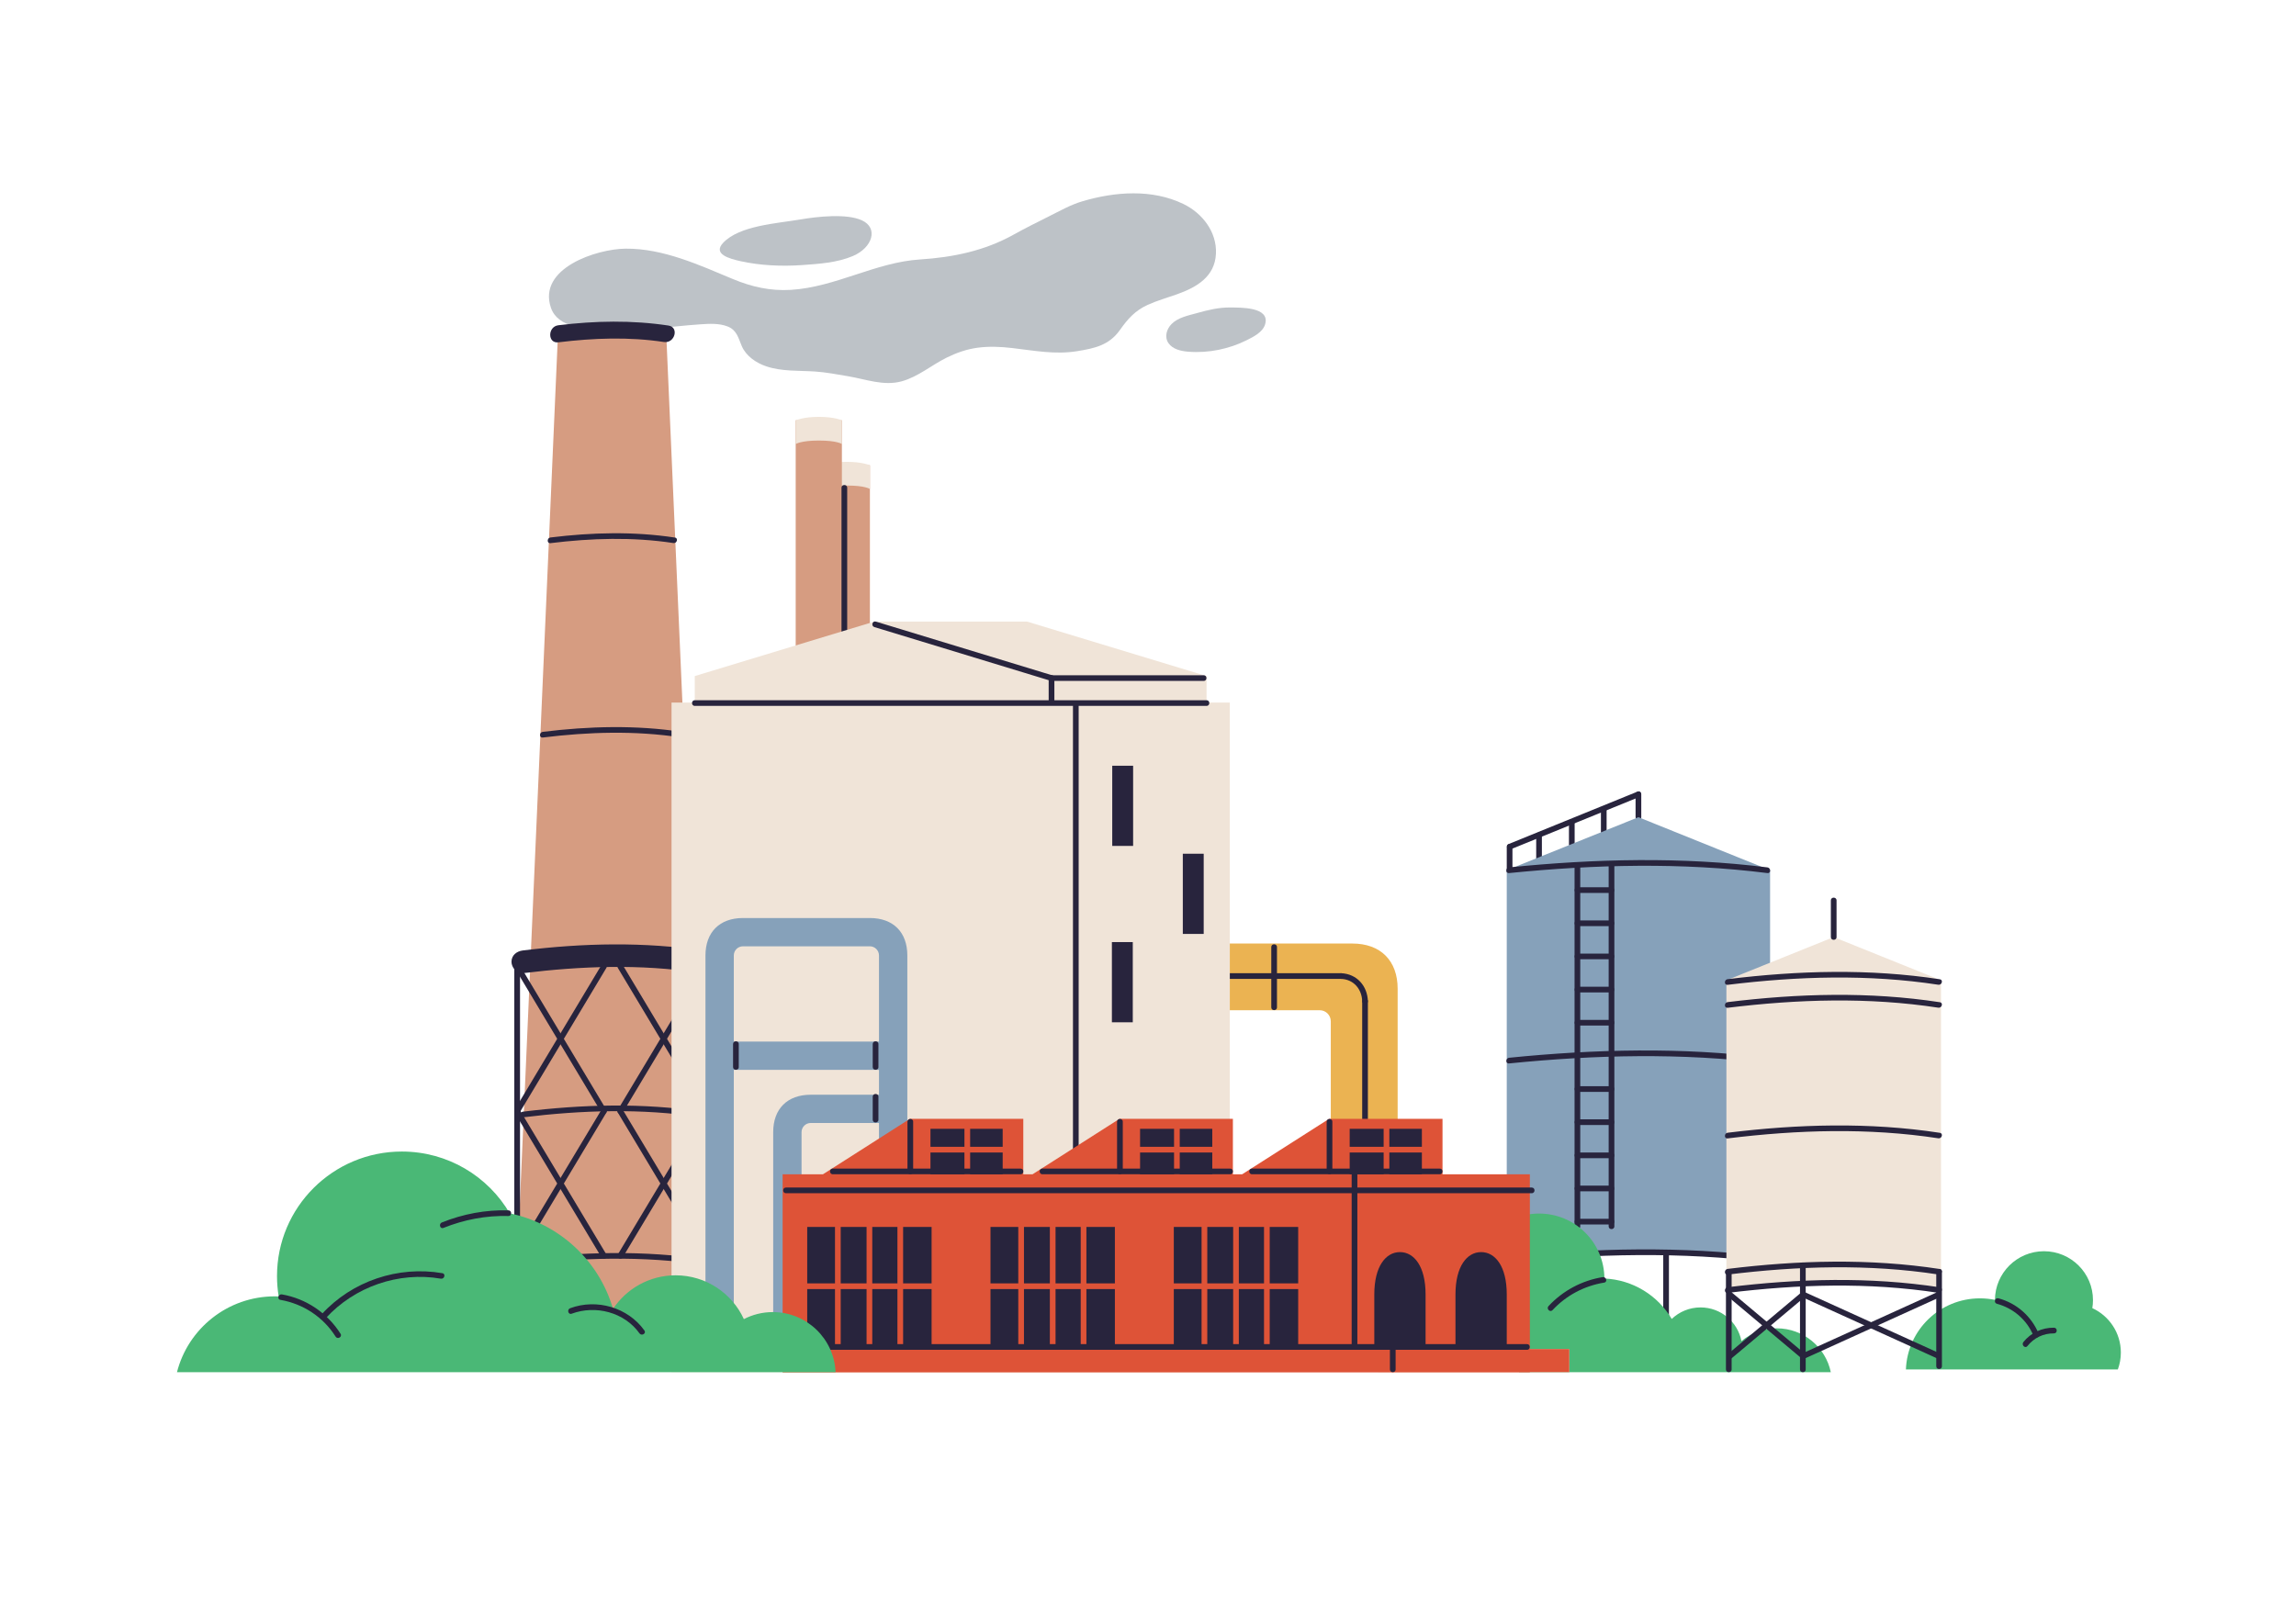 <svg xmlns="http://www.w3.org/2000/svg" xmlns:xlink="http://www.w3.org/1999/xlink" width="548" zoomAndPan="magnify" viewBox="0 0 410.88 289.5" height="386" preserveAspectRatio="xMidYMid meet" version="1.2"><defs><clipPath id="0be05bcbc6"><path d="M 120.141 125.691 L 220.145 125.691 L 220.145 245.672 L 120.141 245.672 Z M 120.141 125.691 "/></clipPath><clipPath id="644b13fd75"><path d="M 341.082 224 L 379.586 224 L 379.586 245.195 L 341.082 245.195 Z M 341.082 224 "/></clipPath><clipPath id="1f1072471f"><path d="M 263.754 217.203 L 327.711 217.203 L 327.711 245.672 L 263.754 245.672 Z M 263.754 217.203 "/></clipPath><clipPath id="009f5817b6"><path d="M 246.602 241.426 L 280.906 241.426 L 280.906 245.672 L 246.602 245.672 Z M 246.602 241.426 "/></clipPath><clipPath id="8709eecae3"><path d="M 140 200.234 L 273.93 200.234 L 273.93 245.672 L 140 245.672 Z M 140 200.234 "/></clipPath><clipPath id="5a3899844e"><path d="M 140 241.426 L 280.906 241.426 L 280.906 245.672 L 140 245.672 Z M 140 241.426 "/></clipPath><clipPath id="5fd8ecf318"><path d="M 248.637 240.555 L 249.797 240.555 L 249.797 245.672 L 248.637 245.672 Z M 248.637 240.555 "/></clipPath><clipPath id="72d5d0d384"><path d="M 31.617 206.035 L 149.648 206.035 L 149.648 245.672 L 31.617 245.672 Z M 31.617 206.035 "/></clipPath><clipPath id="5bcda38d6d"><path d="M 346 227 L 348 227 L 348 245.672 L 346 245.672 Z M 346 227 "/></clipPath><clipPath id="4dbc2ab2ae"><path d="M 308.812 227.066 L 309.977 227.066 L 309.977 245.672 L 308.812 245.672 Z M 308.812 227.066 "/></clipPath><clipPath id="51a328b41d"><path d="M 322.043 226 L 323.203 226 L 323.203 245.672 L 322.043 245.672 Z M 322.043 226 "/></clipPath></defs><g id="5ca7bd545c"><path style=" stroke:none;fill-rule:nonzero;fill:#bdc2c7;fill-opacity:1;" d="M 154.219 39.445 C 151.477 38.191 146.246 38.773 143.184 39.297 C 138.953 40.016 132.305 40.379 129.387 43.477 C 127.469 45.508 130.547 46.328 132.523 46.766 C 135.961 47.527 139.77 47.727 143.613 47.453 C 146.547 47.242 149.824 47.031 152.621 45.836 C 156.141 44.328 157.223 40.816 154.219 39.445 "/><path style=" stroke:none;fill-rule:nonzero;fill:#bdc2c7;fill-opacity:1;" d="M 211.766 36.516 C 206.156 33.805 199.531 34.312 193.707 36.035 C 191.574 36.664 189.68 37.754 187.703 38.738 C 185.578 39.801 183.445 40.859 181.371 42.016 C 176.168 44.914 170.527 46.074 164.621 46.453 C 156.637 46.965 149.508 51.418 141.492 51.898 C 137.848 52.117 134.48 51.359 131.133 49.961 C 125.137 47.461 118.645 44.457 111.918 44.52 C 106.762 44.566 96.152 48.012 98.555 55.086 C 99.801 58.746 104.711 58.816 107.93 59.07 C 113.523 59.508 119.668 58.438 125.32 58.066 C 126.949 57.957 128.637 57.859 130.16 58.441 C 131.852 59.09 132.094 60.504 132.727 61.973 C 133.5 63.758 135.293 64.973 137.086 65.582 C 139.891 66.535 142.93 66.324 145.844 66.516 C 147.816 66.648 149.832 67.039 151.781 67.367 C 154.926 67.898 158.145 69.156 161.352 68.27 C 164.316 67.449 166.688 65.367 169.406 64.027 C 171.16 63.164 172.973 62.52 174.918 62.258 C 176.977 61.98 179.066 62.074 181.121 62.312 C 185.035 62.766 188.805 63.516 192.746 62.875 C 195.918 62.359 198.484 61.816 200.426 59.066 C 201.812 57.102 203.141 55.605 205.355 54.598 C 207.066 53.816 208.883 53.309 210.652 52.68 C 214.156 51.43 217.406 49.543 217.602 45.438 C 217.793 41.531 215.164 38.156 211.766 36.516 "/><path style=" stroke:none;fill-rule:nonzero;fill:#bdc2c7;fill-opacity:1;" d="M 220.207 55.051 C 218.176 55.02 216.188 55.496 214.246 56.043 C 212.684 56.484 210.816 56.824 209.641 58.031 C 208.758 58.934 208.344 60.348 209.113 61.449 C 209.871 62.539 211.359 62.863 212.602 62.965 C 214.426 63.117 216.281 62.992 218.078 62.633 C 219.84 62.277 221.555 61.691 223.16 60.883 C 224.367 60.273 226 59.461 226.41 58.047 C 227.328 54.902 221.898 55.082 220.207 55.051 "/><path style=" stroke:none;fill-rule:nonzero;fill:#d69c81;fill-opacity:1;" d="M 113.707 59.309 C 112.051 59.191 110.434 59.094 109.512 59.094 C 107.09 59.094 99.824 59.762 99.824 59.762 L 91.715 244.695 L 127.301 244.477 L 119.199 59.762 C 119.199 59.762 116.406 59.504 113.707 59.309 "/><path style=" stroke:none;fill-rule:nonzero;fill:#28243d;fill-opacity:1;" d="M 92.074 173.297 C 97.25 181.93 102.43 190.566 107.605 199.199 C 107.941 199.762 108.824 199.25 108.484 198.688 C 103.309 190.051 98.133 181.418 92.957 172.781 C 92.617 172.219 91.738 172.73 92.074 173.297 "/><path style=" stroke:none;fill-rule:nonzero;fill:#28243d;fill-opacity:1;" d="M 93.027 234.555 C 93.027 218.203 93.027 201.848 93.027 185.492 C 93.027 181.062 93.027 176.633 93.027 172.203 C 93.027 171.551 92.004 171.547 92.004 172.203 C 92.004 188.559 92.004 204.91 92.004 221.266 C 92.004 225.695 92.004 230.125 92.004 234.555 C 92.004 235.211 93.027 235.211 93.027 234.555 "/><path style=" stroke:none;fill-rule:nonzero;fill:#28243d;fill-opacity:1;" d="M 107.605 172.781 C 102.43 181.418 97.25 190.051 92.074 198.688 C 91.738 199.25 92.617 199.762 92.957 199.199 C 98.133 190.566 103.309 181.93 108.484 173.297 C 108.824 172.73 107.941 172.219 107.605 172.781 "/><path style=" stroke:none;fill-rule:nonzero;fill:#28243d;fill-opacity:1;" d="M 126.066 172.781 C 120.891 181.418 115.715 190.051 110.539 198.688 C 110.199 199.25 111.082 199.762 111.418 199.199 C 116.594 190.566 121.773 181.93 126.949 173.297 C 127.285 172.73 126.406 172.219 126.066 172.781 "/><path style=" stroke:none;fill-rule:nonzero;fill:#28243d;fill-opacity:1;" d="M 127.02 243.543 C 127.02 224.477 127.02 205.41 127.02 186.344 C 127.02 181.629 127.02 176.918 127.02 172.203 C 127.02 171.551 126 171.547 126 172.203 C 126 191.273 126 210.34 126 229.406 C 126 234.117 126 238.832 126 243.543 C 126 244.199 127.02 244.199 127.02 243.543 "/><path style=" stroke:none;fill-rule:nonzero;fill:#28243d;fill-opacity:1;" d="M 110.539 173.297 C 115.715 181.93 120.891 190.566 126.066 199.199 C 126.406 199.762 127.285 199.25 126.949 198.688 C 121.773 190.051 116.594 181.418 111.418 172.781 C 111.082 172.219 110.199 172.73 110.539 173.297 "/><path style=" stroke:none;fill-rule:nonzero;fill:#28243d;fill-opacity:1;" d="M 92.074 199.199 C 97.25 207.836 102.43 216.469 107.605 225.105 C 107.941 225.668 108.824 225.156 108.484 224.59 C 103.309 215.957 98.133 207.32 92.957 198.688 C 92.617 198.125 91.738 198.637 92.074 199.199 "/><path style=" stroke:none;fill-rule:nonzero;fill:#28243d;fill-opacity:1;" d="M 107.605 198.688 C 102.43 207.32 97.25 215.957 92.074 224.59 C 91.738 225.156 92.617 225.668 92.957 225.105 C 98.133 216.469 103.309 207.836 108.484 199.199 C 108.824 198.637 107.941 198.125 107.605 198.688 "/><path style=" stroke:none;fill-rule:nonzero;fill:#28243d;fill-opacity:1;" d="M 126.066 198.688 C 120.891 207.32 115.715 215.957 110.539 224.59 C 110.199 225.156 111.082 225.668 111.418 225.105 C 116.594 216.469 121.773 207.836 126.949 199.199 C 127.285 198.637 126.406 198.125 126.066 198.688 "/><path style=" stroke:none;fill-rule:nonzero;fill:#28243d;fill-opacity:1;" d="M 110.539 199.199 C 115.715 207.836 120.891 216.469 126.066 225.105 C 126.406 225.668 127.285 225.156 126.949 224.59 C 121.773 215.957 116.594 207.32 111.418 198.688 C 111.082 198.125 110.199 198.637 110.539 199.199 "/><path style=" stroke:none;fill-rule:nonzero;fill:#28243d;fill-opacity:1;" d="M 120.758 96.246 C 113.352 95.121 105.887 95.32 98.473 96.23 C 97.828 96.309 97.82 97.324 98.473 97.246 C 105.789 96.348 113.176 96.117 120.484 97.227 C 121.125 97.324 121.402 96.344 120.758 96.246 "/><path style=" stroke:none;fill-rule:nonzero;fill:#28243d;fill-opacity:1;" d="M 119.609 58.289 C 113.047 57.297 106.461 57.43 99.887 58.234 C 97.961 58.473 97.934 61.527 99.887 61.289 C 106.164 60.52 112.527 60.285 118.797 61.234 C 120.723 61.523 121.555 58.586 119.609 58.289 "/><path style=" stroke:none;fill-rule:nonzero;fill:#28243d;fill-opacity:1;" d="M 126.098 170.242 C 115.273 168.586 104.379 168.84 93.539 170.168 C 92.445 170.305 91.5 171.008 91.5 172.203 C 91.5 173.199 92.438 174.375 93.539 174.238 C 103.98 172.957 114.578 172.57 125.012 174.168 C 126.098 174.332 127.203 173.891 127.52 172.746 C 127.785 171.781 127.191 170.41 126.098 170.242 "/><path style=" stroke:none;fill-rule:nonzero;fill:#28243d;fill-opacity:1;" d="M 125.691 199.051 C 115.012 197.418 104.23 197.723 93.539 199.035 C 92.895 199.113 92.887 200.129 93.539 200.051 C 104.129 198.75 114.84 198.414 125.418 200.031 C 126.059 200.129 126.336 199.148 125.691 199.051 "/><path style=" stroke:none;fill-rule:nonzero;fill:#28243d;fill-opacity:1;" d="M 126.359 225.508 C 115.238 223.809 104.004 224.125 92.867 225.488 C 92.227 225.57 92.219 226.586 92.867 226.508 C 103.906 225.152 115.062 224.805 126.09 226.488 C 126.73 226.586 127.008 225.605 126.359 225.508 "/><path style=" stroke:none;fill-rule:nonzero;fill:#28243d;fill-opacity:1;" d="M 122.055 131.047 C 113.762 129.785 105.395 130.012 97.09 131.031 C 96.449 131.109 96.441 132.129 97.09 132.047 C 105.297 131.039 113.586 130.781 121.785 132.027 C 122.426 132.125 122.703 131.145 122.055 131.047 "/><path style=" stroke:none;fill-rule:nonzero;fill:#d69c81;fill-opacity:1;" d="M 155.66 127.742 L 147.391 127.742 L 147.391 83.309 L 155.66 83.309 L 155.66 127.742 "/><path style=" stroke:none;fill-rule:nonzero;fill:#f0e4d8;fill-opacity:1;" d="M 155.66 87.551 C 155.66 87.551 154.828 86.93 151.523 86.93 C 148.348 86.93 147.391 87.551 147.391 87.551 L 147.391 83.309 C 147.391 83.309 148.777 82.688 151.523 82.688 C 154.359 82.688 155.66 83.309 155.66 83.309 L 155.66 87.551 "/><path style=" stroke:none;fill-rule:nonzero;fill:#d69c81;fill-opacity:1;" d="M 150.645 119.688 L 142.375 119.688 L 142.375 75.254 L 150.645 75.254 L 150.645 119.688 "/><path style=" stroke:none;fill-rule:nonzero;fill:#28243d;fill-opacity:1;" d="M 150.574 87.328 C 150.574 97.238 150.574 107.148 150.574 117.059 C 150.574 117.711 151.594 117.711 151.594 117.059 C 151.594 107.148 151.594 97.238 151.594 87.328 C 151.594 86.676 150.574 86.676 150.574 87.328 "/><path style=" stroke:none;fill-rule:nonzero;fill:#f0e4d8;fill-opacity:1;" d="M 150.645 79.496 C 150.645 79.496 149.812 78.875 146.512 78.875 C 143.332 78.875 142.375 79.496 142.375 79.496 L 142.375 75.254 C 142.375 75.254 143.766 74.633 146.512 74.633 C 149.344 74.633 150.645 75.254 150.645 75.254 L 150.645 79.496 "/><path style=" stroke:none;fill-rule:nonzero;fill:#f0e4d8;fill-opacity:1;" d="M 183.801 111.293 L 156.434 111.293 L 124.312 121.043 L 124.312 125.789 L 215.922 125.789 L 215.922 121.043 L 183.801 111.293 "/><path style=" stroke:none;fill-rule:nonzero;fill:#ebb352;fill-opacity:1;" d="M 242.012 168.93 L 214.914 168.93 L 214.914 174.758 L 209.078 174.758 L 209.078 180.871 L 236.176 180.871 C 237.273 180.871 238.16 181.762 238.16 182.855 L 238.16 211.062 L 244.289 211.062 L 244.289 205.234 L 250.129 205.234 L 250.129 177.027 C 250.129 171.988 247.066 168.93 242.012 168.93 "/><path style=" stroke:none;fill-rule:nonzero;fill:#28243d;fill-opacity:1;" d="M 244.801 200.828 C 244.801 193.641 244.801 186.449 244.801 179.262 C 244.801 178.605 243.781 178.605 243.781 179.262 C 243.781 186.449 243.781 193.641 243.781 200.828 C 243.781 201.484 244.801 201.484 244.801 200.828 "/><path style=" stroke:none;fill-rule:nonzero;fill:#28243d;fill-opacity:1;" d="M 244.801 179.262 C 244.723 176.531 242.836 174.367 240.039 174.246 C 239.387 174.219 239.387 175.234 240.039 175.266 C 242.266 175.359 243.719 177.105 243.781 179.262 C 243.797 179.914 244.82 179.918 244.801 179.262 "/><path style=" stroke:none;fill-rule:nonzero;fill:#28243d;fill-opacity:1;" d="M 240.039 174.246 C 231.57 174.246 223.102 174.246 214.629 174.246 C 213.977 174.246 213.973 175.266 214.629 175.266 C 223.102 175.266 231.57 175.266 240.039 175.266 C 240.699 175.266 240.699 174.246 240.039 174.246 "/><path style=" stroke:none;fill-rule:nonzero;fill:#28243d;fill-opacity:1;" d="M 227.508 169.562 C 227.508 173.16 227.508 176.762 227.508 180.363 C 227.508 181.016 228.527 181.02 228.527 180.363 C 228.527 176.762 228.527 173.16 228.527 169.562 C 228.527 168.906 227.508 168.906 227.508 169.562 "/><path style=" stroke:none;fill-rule:nonzero;fill:#28243d;fill-opacity:1;" d="M 187.66 121.402 C 187.66 122.895 187.66 124.383 187.66 125.875 C 187.66 126.531 188.68 126.531 188.68 125.875 C 188.68 124.383 188.68 122.895 188.68 121.402 C 188.68 120.746 187.66 120.746 187.66 121.402 "/><path style=" stroke:none;fill-rule:nonzero;fill:#28243d;fill-opacity:1;" d="M 188.172 121.91 C 197.25 121.91 206.332 121.91 215.41 121.91 C 216.066 121.91 216.066 120.895 215.41 120.895 C 206.332 120.895 197.25 120.895 188.172 120.895 C 187.516 120.895 187.516 121.91 188.172 121.91 "/><path style=" stroke:none;fill-rule:nonzero;fill:#28243d;fill-opacity:1;" d="M 156.453 112.27 C 165.398 114.996 174.34 117.719 183.285 120.445 C 184.867 120.93 186.453 121.41 188.035 121.895 C 188.664 122.086 188.934 121.102 188.309 120.91 C 179.363 118.188 170.418 115.461 161.473 112.734 C 159.891 112.254 158.309 111.77 156.723 111.289 C 156.094 111.098 155.824 112.078 156.453 112.27 "/><g clip-rule="nonzero" clip-path="url(#0be05bcbc6)"><path style=" stroke:none;fill-rule:nonzero;fill:#f0e4d8;fill-opacity:1;" d="M 220.086 245.684 L 120.148 245.684 L 120.148 125.789 L 220.086 125.789 L 220.086 245.684 "/></g><path style=" stroke:none;fill-rule:nonzero;fill:#28243d;fill-opacity:1;" d="M 124.312 126.383 C 135.109 126.383 145.902 126.383 156.699 126.383 C 171.809 126.383 186.914 126.383 202.023 126.383 C 206.656 126.383 211.289 126.383 215.922 126.383 C 216.578 126.383 216.578 125.367 215.922 125.367 C 205.125 125.367 194.328 125.367 183.535 125.367 C 168.426 125.367 153.32 125.367 138.211 125.367 C 133.578 125.367 128.945 125.367 124.312 125.367 C 123.656 125.367 123.652 126.383 124.312 126.383 "/><path style=" stroke:none;fill-rule:nonzero;fill:#28243d;fill-opacity:1;" d="M 193.027 209.258 C 193.027 199.484 193.027 189.711 193.027 179.938 C 193.027 166.312 193.027 152.688 193.027 139.059 C 193.027 134.805 193.027 130.547 193.027 126.293 C 193.027 125.637 192.008 125.637 192.008 126.293 C 192.008 136.062 192.008 145.836 192.008 155.609 C 192.008 169.234 192.008 182.863 192.008 196.488 C 192.008 200.746 192.008 205 192.008 209.258 C 192.008 209.91 193.027 209.91 193.027 209.258 "/><path style=" stroke:none;fill-rule:nonzero;fill:#28243d;fill-opacity:1;" d="M 202.777 151.453 L 199.039 151.453 L 199.039 137.098 L 202.777 137.098 L 202.777 151.453 "/><path style=" stroke:none;fill-rule:nonzero;fill:#28243d;fill-opacity:1;" d="M 215.41 167.211 L 211.672 167.211 L 211.672 152.852 L 215.41 152.852 L 215.41 167.211 "/><path style=" stroke:none;fill-rule:nonzero;fill:#28243d;fill-opacity:1;" d="M 202.715 183.031 L 198.977 183.031 L 198.977 168.672 L 202.715 168.672 L 202.715 183.031 "/><path style=" stroke:none;fill-rule:nonzero;fill:#86a1ba;fill-opacity:1;" d="M 131.297 186.484 L 131.297 171.066 C 131.297 170.16 132.031 169.426 132.941 169.426 L 155.645 169.426 C 156.551 169.426 157.285 170.16 157.285 171.066 L 157.285 186.484 Z M 155.645 164.363 L 132.941 164.363 C 128.762 164.363 126.223 166.895 126.223 171.066 L 126.223 238.469 L 131.297 238.469 L 131.297 191.547 L 157.285 191.547 L 157.285 196 L 145.066 196 C 140.883 196 138.348 198.527 138.348 202.699 L 138.348 242.426 L 143.422 242.426 L 143.422 202.699 C 143.422 201.797 144.156 201.059 145.066 201.059 L 157.285 201.059 L 157.285 212.285 L 162.359 212.285 L 162.359 171.066 C 162.359 166.895 159.824 164.363 155.645 164.363 "/><path style=" stroke:none;fill-rule:nonzero;fill:#28243d;fill-opacity:1;" d="M 131.164 186.926 C 131.164 188.301 131.164 189.672 131.164 191.047 C 131.164 191.699 132.184 191.699 132.184 191.047 C 132.184 189.672 132.184 188.301 132.184 186.926 C 132.184 186.27 131.164 186.27 131.164 186.926 "/><path style=" stroke:none;fill-rule:nonzero;fill:#28243d;fill-opacity:1;" d="M 156.164 186.926 C 156.164 188.301 156.164 189.672 156.164 191.047 C 156.164 191.699 157.184 191.699 157.184 191.047 C 157.184 189.672 157.184 188.301 157.184 186.926 C 157.184 186.27 156.164 186.27 156.164 186.926 "/><path style=" stroke:none;fill-rule:nonzero;fill:#28243d;fill-opacity:1;" d="M 156.164 196.355 C 156.164 197.727 156.164 199.102 156.164 200.473 C 156.164 201.129 157.184 201.133 157.184 200.473 C 157.184 199.102 157.184 197.727 157.184 196.355 C 157.184 195.699 156.164 195.699 156.164 196.355 "/><g clip-rule="nonzero" clip-path="url(#644b13fd75)"><path style=" stroke:none;fill-rule:nonzero;fill:#4ab876;fill-opacity:1;" d="M 379.586 242.156 C 379.586 243.223 379.398 244.242 379.047 245.184 L 341.113 245.184 C 341.375 238.109 347.207 232.457 354.359 232.457 C 355.281 232.457 356.18 232.551 357.051 232.727 C 357.078 227.914 360.996 224.02 365.824 224.02 C 370.672 224.02 374.598 227.938 374.598 232.773 C 374.598 233.262 374.559 233.742 374.48 234.207 C 377.492 235.594 379.586 238.629 379.586 242.156 "/></g><path style=" stroke:none;fill-rule:nonzero;fill:#28243d;fill-opacity:1;" d="M 357.402 233.43 C 360.336 234.227 362.75 236.293 363.922 239.105 C 364.168 239.703 365.156 239.441 364.902 238.832 C 363.594 235.684 360.984 233.348 357.676 232.449 C 357.039 232.281 356.77 233.262 357.402 233.43 "/><path style=" stroke:none;fill-rule:nonzero;fill:#28243d;fill-opacity:1;" d="M 362.859 241 C 364.043 239.527 365.719 238.711 367.617 238.73 C 368.27 238.734 368.273 237.719 367.617 237.711 C 365.477 237.691 363.477 238.609 362.141 240.281 C 361.73 240.785 362.449 241.512 362.859 241 "/><path style=" stroke:none;fill-rule:nonzero;fill:#28243d;fill-opacity:1;" d="M 275.949 153.641 C 275.949 152.273 275.949 150.906 275.949 149.539 C 275.949 148.887 274.93 148.883 274.93 149.539 C 274.93 150.906 274.93 152.273 274.93 153.641 C 274.93 154.297 275.949 154.297 275.949 153.641 "/><path style=" stroke:none;fill-rule:nonzero;fill:#28243d;fill-opacity:1;" d="M 281.812 151.242 C 281.812 149.875 281.812 148.508 281.812 147.141 C 281.812 146.488 280.793 146.484 280.793 147.141 C 280.793 148.508 280.793 149.875 280.793 151.242 C 280.793 151.898 281.812 151.898 281.812 151.242 "/><path style=" stroke:none;fill-rule:nonzero;fill:#28243d;fill-opacity:1;" d="M 287.535 148.949 C 287.535 147.582 287.535 146.215 287.535 144.848 C 287.535 144.195 286.516 144.191 286.516 144.848 C 286.516 146.215 286.516 147.582 286.516 148.949 C 286.516 149.605 287.535 149.605 287.535 148.949 "/><path style=" stroke:none;fill-rule:nonzero;fill:#28243d;fill-opacity:1;" d="M 270.68 155.977 C 270.68 154.516 270.68 153.051 270.68 151.59 C 270.68 150.938 269.66 150.934 269.66 151.59 C 269.66 153.051 269.66 154.516 269.66 155.977 C 269.66 156.629 270.68 156.633 270.68 155.977 "/><path style=" stroke:none;fill-rule:nonzero;fill:#28243d;fill-opacity:1;" d="M 293.738 146.309 C 293.738 144.941 293.738 143.574 293.738 142.207 C 293.738 141.555 292.719 141.551 292.719 142.207 C 292.719 143.574 292.719 144.941 292.719 146.309 C 292.719 146.965 293.738 146.965 293.738 146.309 "/><path style=" stroke:none;fill-rule:nonzero;fill:#86a1ba;fill-opacity:1;" d="M 293.23 146.309 L 269.66 155.805 L 269.66 225.82 C 269.66 225.82 287.336 224.176 293.23 224.176 C 299.121 224.176 316.797 225.82 316.797 225.82 L 316.797 155.805 L 293.23 146.309 "/><path style=" stroke:none;fill-rule:nonzero;fill:#28243d;fill-opacity:1;" d="M 297.672 224.324 C 297.672 230.43 297.672 236.535 297.672 242.637 C 297.672 243.293 298.691 243.293 298.691 242.637 C 298.691 236.535 298.691 230.43 298.691 224.324 C 298.691 223.668 297.672 223.668 297.672 224.324 "/><path style=" stroke:none;fill-rule:nonzero;fill:#28243d;fill-opacity:1;" d="M 270.309 152.082 C 277.992 148.953 285.68 145.828 293.363 142.699 C 293.965 142.453 293.703 141.469 293.094 141.719 C 285.406 144.844 277.723 147.973 270.035 151.102 C 269.438 151.344 269.699 152.328 270.309 152.082 "/><path style=" stroke:none;fill-rule:nonzero;fill:#28243d;fill-opacity:1;" d="M 282.305 219.23 C 284.34 219.23 286.375 219.23 288.414 219.23 C 289.07 219.23 289.07 218.211 288.414 218.211 C 286.375 218.211 284.34 218.211 282.305 218.211 C 281.648 218.211 281.648 219.23 282.305 219.23 "/><path style=" stroke:none;fill-rule:nonzero;fill:#28243d;fill-opacity:1;" d="M 282.305 213.293 C 284.34 213.293 286.375 213.293 288.414 213.293 C 289.07 213.293 289.07 212.277 288.414 212.277 C 286.375 212.277 284.34 212.277 282.305 212.277 C 281.648 212.277 281.648 213.293 282.305 213.293 "/><path style=" stroke:none;fill-rule:nonzero;fill:#28243d;fill-opacity:1;" d="M 282.305 207.359 C 284.34 207.359 286.375 207.359 288.414 207.359 C 289.07 207.359 289.07 206.344 288.414 206.344 C 286.375 206.344 284.34 206.344 282.305 206.344 C 281.648 206.344 281.648 207.359 282.305 207.359 "/><path style=" stroke:none;fill-rule:nonzero;fill:#28243d;fill-opacity:1;" d="M 282.305 201.426 C 284.34 201.426 286.375 201.426 288.414 201.426 C 289.07 201.426 289.07 200.406 288.414 200.406 C 286.375 200.406 284.34 200.406 282.305 200.406 C 281.648 200.406 281.648 201.426 282.305 201.426 "/><path style=" stroke:none;fill-rule:nonzero;fill:#28243d;fill-opacity:1;" d="M 282.305 195.488 C 284.34 195.488 286.375 195.488 288.414 195.488 C 289.07 195.488 289.07 194.473 288.414 194.473 C 286.375 194.473 284.34 194.473 282.305 194.473 C 281.648 194.473 281.648 195.488 282.305 195.488 "/><path style=" stroke:none;fill-rule:nonzero;fill:#28243d;fill-opacity:1;" d="M 282.305 183.617 C 284.34 183.617 286.375 183.617 288.414 183.617 C 289.07 183.617 289.07 182.602 288.414 182.602 C 286.375 182.602 284.34 182.602 282.305 182.602 C 281.648 182.602 281.648 183.617 282.305 183.617 "/><path style=" stroke:none;fill-rule:nonzero;fill:#28243d;fill-opacity:1;" d="M 282.305 177.684 C 284.34 177.684 286.375 177.684 288.414 177.684 C 289.07 177.684 289.07 176.664 288.414 176.664 C 286.375 176.664 284.34 176.664 282.305 176.664 C 281.648 176.664 281.648 177.684 282.305 177.684 "/><path style=" stroke:none;fill-rule:nonzero;fill:#28243d;fill-opacity:1;" d="M 282.305 171.746 C 284.34 171.746 286.375 171.746 288.414 171.746 C 289.07 171.746 289.07 170.73 288.414 170.73 C 286.375 170.73 284.34 170.73 282.305 170.73 C 281.648 170.73 281.648 171.746 282.305 171.746 "/><path style=" stroke:none;fill-rule:nonzero;fill:#28243d;fill-opacity:1;" d="M 282.305 165.812 C 284.34 165.812 286.375 165.812 288.414 165.812 C 289.07 165.812 289.07 164.793 288.414 164.793 C 286.375 164.793 284.34 164.793 282.305 164.793 C 281.648 164.793 281.648 165.812 282.305 165.812 "/><path style=" stroke:none;fill-rule:nonzero;fill:#28243d;fill-opacity:1;" d="M 282.305 159.875 C 284.34 159.875 286.375 159.875 288.414 159.875 C 289.07 159.875 289.07 158.859 288.414 158.859 C 286.375 158.859 284.34 158.859 282.305 158.859 C 281.648 158.859 281.648 159.875 282.305 159.875 "/><path style=" stroke:none;fill-rule:nonzero;fill:#28243d;fill-opacity:1;" d="M 287.902 154.957 C 287.902 172.676 287.902 190.395 287.902 208.113 C 287.902 211.93 287.902 215.75 287.902 219.566 C 287.902 220.223 288.922 220.223 288.922 219.566 C 288.922 201.852 288.922 184.133 288.922 166.414 C 288.922 162.598 288.922 158.777 288.922 154.957 C 288.922 154.305 287.902 154.301 287.902 154.957 "/><path style=" stroke:none;fill-rule:nonzero;fill:#28243d;fill-opacity:1;" d="M 281.797 154.957 C 281.797 172.676 281.797 190.395 281.797 208.113 C 281.797 211.93 281.797 215.75 281.797 219.566 C 281.797 220.223 282.816 220.223 282.816 219.566 C 282.816 201.852 282.816 184.133 282.816 166.414 C 282.816 162.598 282.816 158.777 282.816 154.957 C 282.816 154.305 281.797 154.301 281.797 154.957 "/><path style=" stroke:none;fill-rule:nonzero;fill:#28243d;fill-opacity:1;" d="M 316.32 189.383 C 300.953 187.453 285.453 187.836 270.07 189.383 C 269.426 189.449 269.418 190.469 270.07 190.398 C 285.453 188.855 300.953 188.469 316.32 190.398 C 316.973 190.484 316.965 189.465 316.32 189.383 "/><path style=" stroke:none;fill-rule:nonzero;fill:#28243d;fill-opacity:1;" d="M 316.32 225 C 300.953 223.066 285.453 223.453 270.07 225 C 269.426 225.066 269.418 226.082 270.07 226.016 C 285.453 224.469 300.953 224.086 316.32 226.016 C 316.973 226.098 316.965 225.082 316.32 225 "/><path style=" stroke:none;fill-rule:nonzero;fill:#28243d;fill-opacity:1;" d="M 316.32 155.297 C 300.953 153.367 285.453 153.75 270.07 155.297 C 269.426 155.363 269.418 156.379 270.07 156.316 C 285.453 154.77 300.953 154.383 316.32 156.316 C 316.973 156.398 316.965 155.379 316.32 155.297 "/><g clip-rule="nonzero" clip-path="url(#1f1072471f)"><path style=" stroke:none;fill-rule:nonzero;fill:#4ab876;fill-opacity:1;" d="M 327.668 245.684 L 271.875 245.684 C 271.777 245.004 271.727 244.309 271.727 243.605 C 271.727 242.406 271.875 241.238 272.148 240.121 C 267.305 238.695 263.77 234.23 263.77 228.938 C 263.77 222.496 269 217.277 275.453 217.277 C 281.895 217.277 287.117 222.48 287.137 228.906 C 292.277 229.129 296.734 231.98 299.191 236.145 C 300.535 234.867 302.348 234.082 304.348 234.082 C 307.98 234.082 311.004 236.672 311.672 240.102 C 313.387 238.68 315.586 237.824 317.988 237.824 C 322.758 237.824 326.742 241.199 327.668 245.684 "/></g><path style=" stroke:none;fill-rule:nonzero;fill:#28243d;fill-opacity:1;" d="M 277.855 234.562 C 280.328 231.918 283.527 230.223 287.102 229.637 C 287.75 229.531 287.477 228.551 286.832 228.656 C 283.098 229.266 279.715 231.082 277.137 233.84 C 276.688 234.32 277.406 235.043 277.855 234.562 "/><g clip-rule="nonzero" clip-path="url(#009f5817b6)"><path style=" stroke:none;fill-rule:nonzero;fill:#f0e4d8;fill-opacity:1;" d="M 246.688 241.531 L 280.852 241.531 L 280.852 245.684 L 246.688 245.684 L 246.688 241.531 "/></g><g clip-rule="nonzero" clip-path="url(#8709eecae3)"><path style=" stroke:none;fill-rule:nonzero;fill:#de5337;fill-opacity:1;" d="M 258.16 210.242 L 258.16 200.32 L 237.848 200.32 L 222.297 210.242 L 220.637 210.242 L 220.637 200.32 L 200.328 200.32 L 184.777 210.242 L 183.117 210.242 L 183.117 200.32 L 162.809 200.32 L 147.258 210.242 L 140.035 210.242 L 140.035 245.684 L 273.797 245.684 L 273.797 210.242 L 258.16 210.242 "/></g><path style=" stroke:none;fill-rule:nonzero;fill:#28243d;fill-opacity:1;" d="M 232.324 241.504 L 210.059 241.504 L 210.059 219.672 L 232.324 219.672 L 232.324 241.504 "/><path style=" stroke:none;fill-rule:nonzero;fill:#de5337;fill-opacity:1;" d="M 220.684 218.422 C 220.684 226.332 220.684 234.242 220.684 242.152 C 220.684 242.809 221.699 242.809 221.699 242.152 C 221.699 234.242 221.699 226.332 221.699 218.422 C 221.699 217.766 220.684 217.766 220.684 218.422 "/><path style=" stroke:none;fill-rule:nonzero;fill:#de5337;fill-opacity:1;" d="M 226.207 218.422 C 226.207 226.332 226.207 234.242 226.207 242.152 C 226.207 242.809 227.227 242.809 227.227 242.152 C 227.227 234.242 227.227 226.332 227.227 218.422 C 227.227 217.766 226.207 217.766 226.207 218.422 "/><path style=" stroke:none;fill-rule:nonzero;fill:#de5337;fill-opacity:1;" d="M 215.031 218.422 C 215.031 226.332 215.031 234.242 215.031 242.152 C 215.031 242.809 216.051 242.809 216.051 242.152 C 216.051 234.242 216.051 226.332 216.051 218.422 C 216.051 217.766 215.031 217.766 215.031 218.422 "/><path style=" stroke:none;fill-rule:nonzero;fill:#de5337;fill-opacity:1;" d="M 232.723 229.781 C 224.996 229.781 217.273 229.781 209.551 229.781 C 208.891 229.781 208.891 230.797 209.551 230.797 C 217.273 230.797 224.996 230.797 232.723 230.797 C 233.379 230.797 233.379 229.781 232.723 229.781 "/><path style=" stroke:none;fill-rule:nonzero;fill:#28243d;fill-opacity:1;" d="M 199.512 241.504 L 177.246 241.504 L 177.246 219.672 L 199.512 219.672 L 199.512 241.504 "/><path style=" stroke:none;fill-rule:nonzero;fill:#de5337;fill-opacity:1;" d="M 187.871 218.422 C 187.871 226.332 187.871 234.242 187.871 242.152 C 187.871 242.809 188.891 242.809 188.891 242.152 C 188.891 234.242 188.891 226.332 188.891 218.422 C 188.891 217.766 187.871 217.766 187.871 218.422 "/><path style=" stroke:none;fill-rule:nonzero;fill:#de5337;fill-opacity:1;" d="M 193.395 218.422 C 193.395 226.332 193.395 234.242 193.395 242.152 C 193.395 242.809 194.414 242.809 194.414 242.152 C 194.414 234.242 194.414 226.332 194.414 218.422 C 194.414 217.766 193.395 217.766 193.395 218.422 "/><path style=" stroke:none;fill-rule:nonzero;fill:#de5337;fill-opacity:1;" d="M 182.219 218.422 C 182.219 226.332 182.219 234.242 182.219 242.152 C 182.219 242.809 183.238 242.809 183.238 242.152 C 183.238 234.242 183.238 226.332 183.238 218.422 C 183.238 217.766 182.219 217.766 182.219 218.422 "/><path style=" stroke:none;fill-rule:nonzero;fill:#de5337;fill-opacity:1;" d="M 199.91 229.781 C 192.188 229.781 184.461 229.781 176.738 229.781 C 176.082 229.781 176.082 230.797 176.738 230.797 C 184.461 230.797 192.188 230.797 199.91 230.797 C 200.566 230.797 200.566 229.781 199.91 229.781 "/><path style=" stroke:none;fill-rule:nonzero;fill:#28243d;fill-opacity:1;" d="M 166.703 241.504 L 144.438 241.504 L 144.438 219.672 L 166.703 219.672 L 166.703 241.504 "/><path style=" stroke:none;fill-rule:nonzero;fill:#de5337;fill-opacity:1;" d="M 155.062 218.422 C 155.062 226.332 155.062 234.242 155.062 242.152 C 155.062 242.809 156.082 242.809 156.082 242.152 C 156.082 234.242 156.082 226.332 156.082 218.422 C 156.082 217.766 155.062 217.766 155.062 218.422 "/><path style=" stroke:none;fill-rule:nonzero;fill:#de5337;fill-opacity:1;" d="M 160.586 218.422 C 160.586 226.332 160.586 234.242 160.586 242.152 C 160.586 242.809 161.605 242.809 161.605 242.152 C 161.605 234.242 161.605 226.332 161.605 218.422 C 161.605 217.766 160.586 217.766 160.586 218.422 "/><path style=" stroke:none;fill-rule:nonzero;fill:#de5337;fill-opacity:1;" d="M 149.41 218.422 C 149.41 226.332 149.41 234.242 149.41 242.152 C 149.41 242.809 150.43 242.809 150.43 242.152 C 150.43 234.242 150.43 226.332 150.43 218.422 C 150.43 217.766 149.41 217.766 149.41 218.422 "/><path style=" stroke:none;fill-rule:nonzero;fill:#de5337;fill-opacity:1;" d="M 167.102 229.781 C 159.375 229.781 151.652 229.781 143.93 229.781 C 143.273 229.781 143.27 230.797 143.93 230.797 C 151.652 230.797 159.375 230.797 167.102 230.797 C 167.758 230.797 167.758 229.781 167.102 229.781 "/><path style=" stroke:none;fill-rule:nonzero;fill:#28243d;fill-opacity:1;" d="M 140.629 213.633 C 157.926 213.633 175.227 213.633 192.527 213.633 C 209.973 213.633 227.418 213.633 244.863 213.633 C 254.621 213.633 264.379 213.633 274.137 213.633 C 274.793 213.633 274.793 212.617 274.137 212.617 C 256.836 212.617 239.535 212.617 222.238 212.617 C 204.793 212.617 187.348 212.617 169.898 212.617 C 160.145 212.617 150.387 212.617 140.629 212.617 C 139.973 212.617 139.973 213.633 140.629 213.633 "/><path style=" stroke:none;fill-rule:nonzero;fill:#28243d;fill-opacity:1;" d="M 254.465 210.242 L 241.543 210.242 L 241.543 202.102 L 254.465 202.102 L 254.465 210.242 "/><path style=" stroke:none;fill-rule:nonzero;fill:#de5337;fill-opacity:1;" d="M 240.824 206.344 C 245.977 206.344 251.133 206.344 256.289 206.344 C 256.945 206.344 256.945 205.324 256.289 205.324 C 251.133 205.324 245.977 205.324 240.824 205.324 C 240.164 205.324 240.164 206.344 240.824 206.344 "/><path style=" stroke:none;fill-rule:nonzero;fill:#de5337;fill-opacity:1;" d="M 247.621 201.34 C 247.621 204.277 247.621 207.219 247.621 210.156 C 247.621 210.812 248.641 210.812 248.641 210.156 C 248.641 207.219 248.641 204.277 248.641 201.34 C 248.641 200.684 247.621 200.684 247.621 201.34 "/><path style=" stroke:none;fill-rule:nonzero;fill:#28243d;fill-opacity:1;" d="M 237.422 200.828 C 237.422 203.797 237.422 206.766 237.422 209.73 C 237.422 210.387 238.441 210.387 238.441 209.73 C 238.441 206.766 238.441 203.797 238.441 200.828 C 238.441 200.176 237.422 200.172 237.422 200.828 "/><path style=" stroke:none;fill-rule:nonzero;fill:#28243d;fill-opacity:1;" d="M 257.664 209.223 C 246.461 209.223 235.262 209.223 224.059 209.223 C 223.398 209.223 223.398 210.238 224.059 210.238 C 235.262 210.238 246.461 210.238 257.664 210.238 C 258.32 210.238 258.324 209.223 257.664 209.223 "/><path style=" stroke:none;fill-rule:nonzero;fill:#28243d;fill-opacity:1;" d="M 216.945 210.242 L 204.02 210.242 L 204.02 202.102 L 216.945 202.102 L 216.945 210.242 "/><path style=" stroke:none;fill-rule:nonzero;fill:#de5337;fill-opacity:1;" d="M 203.305 206.344 C 208.461 206.344 213.613 206.344 218.77 206.344 C 219.426 206.344 219.426 205.324 218.77 205.324 C 213.613 205.324 208.461 205.324 203.305 205.324 C 202.645 205.324 202.645 206.344 203.305 206.344 "/><path style=" stroke:none;fill-rule:nonzero;fill:#de5337;fill-opacity:1;" d="M 210.102 201.34 C 210.102 204.277 210.102 207.219 210.102 210.156 C 210.102 210.812 211.121 210.812 211.121 210.156 C 211.121 207.219 211.121 204.277 211.121 201.34 C 211.121 200.684 210.102 200.684 210.102 201.34 "/><path style=" stroke:none;fill-rule:nonzero;fill:#28243d;fill-opacity:1;" d="M 199.902 200.828 C 199.902 203.797 199.902 206.766 199.902 209.73 C 199.902 210.387 200.926 210.387 200.926 209.73 C 200.926 206.766 200.926 203.797 200.926 200.828 C 200.926 200.176 199.902 200.172 199.902 200.828 "/><path style=" stroke:none;fill-rule:nonzero;fill:#28243d;fill-opacity:1;" d="M 220.145 209.223 C 208.941 209.223 197.742 209.223 186.539 209.223 C 185.879 209.223 185.879 210.238 186.539 210.238 C 197.742 210.238 208.941 210.238 220.145 210.238 C 220.801 210.238 220.801 209.223 220.145 209.223 "/><path style=" stroke:none;fill-rule:nonzero;fill:#28243d;fill-opacity:1;" d="M 179.426 210.242 L 166.5 210.242 L 166.5 202.102 L 179.426 202.102 L 179.426 210.242 "/><path style=" stroke:none;fill-rule:nonzero;fill:#de5337;fill-opacity:1;" d="M 165.781 206.344 C 170.938 206.344 176.094 206.344 181.25 206.344 C 181.906 206.344 181.906 205.324 181.25 205.324 C 176.094 205.324 170.938 205.324 165.781 205.324 C 165.125 205.324 165.125 206.344 165.781 206.344 "/><path style=" stroke:none;fill-rule:nonzero;fill:#de5337;fill-opacity:1;" d="M 172.582 201.34 C 172.582 204.277 172.582 207.219 172.582 210.156 C 172.582 210.812 173.602 210.812 173.602 210.156 C 173.602 207.219 173.602 204.277 173.602 201.34 C 173.602 200.684 172.582 200.684 172.582 201.34 "/><path style=" stroke:none;fill-rule:nonzero;fill:#28243d;fill-opacity:1;" d="M 162.383 200.828 C 162.383 203.797 162.383 206.766 162.383 209.73 C 162.383 210.387 163.402 210.387 163.402 209.73 C 163.402 206.766 163.402 203.797 163.402 200.828 C 163.402 200.176 162.383 200.172 162.383 200.828 "/><path style=" stroke:none;fill-rule:nonzero;fill:#28243d;fill-opacity:1;" d="M 182.625 209.223 C 171.422 209.223 160.219 209.223 149.016 209.223 C 148.363 209.223 148.359 210.238 149.016 210.238 C 160.219 210.238 171.422 210.238 182.625 210.238 C 183.281 210.238 183.281 209.223 182.625 209.223 "/><g clip-rule="nonzero" clip-path="url(#5a3899844e)"><path style=" stroke:none;fill-rule:nonzero;fill:#de5337;fill-opacity:1;" d="M 140.031 241.531 L 280.852 241.531 L 280.852 245.684 L 140.031 245.684 L 140.031 241.531 "/></g><path style=" stroke:none;fill-rule:nonzero;fill:#28243d;fill-opacity:1;" d="M 269.66 241.531 L 260.48 241.531 L 260.48 231.75 C 260.48 226.73 262.539 224.176 265.07 224.176 C 267.605 224.176 269.66 226.73 269.66 231.75 L 269.66 241.531 "/><path style=" stroke:none;fill-rule:nonzero;fill:#28243d;fill-opacity:1;" d="M 255.129 241.531 L 245.949 241.531 L 245.949 231.75 C 245.949 226.73 248.004 224.176 250.539 224.176 C 253.074 224.176 255.129 226.73 255.129 231.75 L 255.129 241.531 "/><path style=" stroke:none;fill-rule:nonzero;fill:#28243d;fill-opacity:1;" d="M 273.285 240.652 C 267.941 240.652 262.602 240.652 257.258 240.652 C 247.07 240.652 236.883 240.652 226.695 240.652 C 214.762 240.652 202.832 240.652 190.902 240.652 C 180.336 240.652 169.766 240.652 159.199 240.652 C 153.098 240.652 147 240.652 140.898 240.652 C 140.609 240.652 140.32 240.652 140.031 240.652 C 139.379 240.652 139.375 241.672 140.031 241.672 C 145.375 241.672 150.719 241.672 156.059 241.672 C 166.246 241.672 176.438 241.672 186.625 241.672 C 198.555 241.672 210.484 241.672 222.418 241.672 C 232.984 241.672 243.551 241.672 254.117 241.672 C 260.219 241.672 266.32 241.672 272.422 241.672 C 272.707 241.672 272.996 241.672 273.285 241.672 C 273.941 241.672 273.945 240.652 273.285 240.652 "/><path style=" stroke:none;fill-rule:nonzero;fill:#28243d;fill-opacity:1;" d="M 241.898 209.73 C 241.898 220.207 241.898 230.684 241.898 241.16 C 241.898 241.816 242.918 241.816 242.918 241.16 C 242.918 230.684 242.918 220.207 242.918 209.73 C 242.918 209.074 241.898 209.074 241.898 209.73 "/><g clip-rule="nonzero" clip-path="url(#5fd8ecf318)"><path style=" stroke:none;fill-rule:nonzero;fill:#28243d;fill-opacity:1;" d="M 249.766 245.184 C 249.766 243.844 249.766 242.5 249.766 241.16 C 249.766 240.508 248.746 240.508 248.746 241.16 C 248.746 242.5 248.746 243.844 248.746 245.184 C 248.746 245.836 249.766 245.84 249.766 245.184 "/></g><g clip-rule="nonzero" clip-path="url(#72d5d0d384)"><path style=" stroke:none;fill-rule:nonzero;fill:#4ab876;fill-opacity:1;" d="M 149.512 245.684 L 31.617 245.684 C 33.602 237.875 40.695 232.098 49.137 232.098 C 49.367 232.098 49.598 232.105 49.824 232.117 C 49.629 230.93 49.527 229.711 49.527 228.469 C 49.527 216.156 59.535 206.172 71.875 206.172 C 80.113 206.172 87.312 210.617 91.188 217.238 C 100.074 219.078 107.191 225.734 109.676 234.348 C 112.082 230.723 116.199 228.332 120.879 228.332 C 126.309 228.332 130.984 231.551 133.098 236.176 C 134.648 235.371 136.41 234.918 138.273 234.918 C 144.336 234.918 149.277 239.695 149.512 245.684 "/></g><path style=" stroke:none;fill-rule:nonzero;fill:#f0e4d8;fill-opacity:1;" d="M 328.184 167.773 L 308.98 175.512 L 308.98 231.227 C 308.98 231.227 323.992 229.633 329.016 229.652 C 333.629 229.668 347.391 231.227 347.391 231.227 L 347.391 175.512 L 328.184 167.773 "/><path style=" stroke:none;fill-rule:nonzero;fill:#28243d;fill-opacity:1;" d="M 328.695 167.773 C 328.695 165.586 328.695 163.395 328.695 161.203 C 328.695 160.551 327.676 160.547 327.676 161.203 C 327.676 163.395 327.676 165.586 327.676 167.773 C 327.676 168.43 328.695 168.43 328.695 167.773 "/><path style=" stroke:none;fill-rule:nonzero;fill:#28243d;fill-opacity:1;" d="M 347.188 175.328 C 334.574 173.395 321.828 173.758 309.199 175.309 C 308.555 175.387 308.547 176.406 309.199 176.324 C 321.73 174.785 334.398 174.391 346.914 176.309 C 347.559 176.406 347.836 175.426 347.188 175.328 "/><g clip-rule="nonzero" clip-path="url(#5bcda38d6d)"><path style=" stroke:none;fill-rule:nonzero;fill:#28243d;fill-opacity:1;" d="M 346.543 227.695 C 346.543 233.332 346.543 238.973 346.543 244.609 C 346.543 245.266 347.559 245.266 347.559 244.609 C 347.559 238.973 347.559 233.332 347.559 227.695 C 347.559 227.039 346.543 227.039 346.543 227.695 "/></g><g clip-rule="nonzero" clip-path="url(#4dbc2ab2ae)"><path style=" stroke:none;fill-rule:nonzero;fill:#28243d;fill-opacity:1;" d="M 308.895 227.695 C 308.895 233.523 308.895 239.352 308.895 245.184 C 308.895 245.836 309.914 245.84 309.914 245.184 C 309.914 239.352 309.914 233.523 309.914 227.695 C 309.914 227.039 308.895 227.039 308.895 227.695 "/></g><g clip-rule="nonzero" clip-path="url(#51a328b41d)"><path style=" stroke:none;fill-rule:nonzero;fill:#28243d;fill-opacity:1;" d="M 322.152 226.527 C 322.152 232.746 322.152 238.965 322.152 245.184 C 322.152 245.836 323.172 245.84 323.172 245.184 C 323.172 238.965 323.172 232.746 323.172 226.527 C 323.172 225.871 322.152 225.871 322.152 226.527 "/></g><path style=" stroke:none;fill-rule:nonzero;fill:#28243d;fill-opacity:1;" d="M 347.098 242.277 C 339.051 238.625 331.008 234.969 322.961 231.316 C 322.371 231.047 321.852 231.922 322.449 232.195 C 330.492 235.848 338.539 239.5 346.582 243.156 C 347.176 243.422 347.695 242.547 347.098 242.277 "/><path style=" stroke:none;fill-rule:nonzero;fill:#28243d;fill-opacity:1;" d="M 322.961 243.25 C 331.047 239.578 339.133 235.906 347.219 232.234 C 347.812 231.965 347.297 231.086 346.703 231.359 C 338.617 235.031 330.535 238.699 322.449 242.371 C 321.852 242.645 322.371 243.52 322.961 243.25 "/><path style=" stroke:none;fill-rule:nonzero;fill:#28243d;fill-opacity:1;" d="M 323 242.355 C 318.645 238.703 314.289 235.047 309.934 231.395 C 309.434 230.977 308.711 231.691 309.215 232.113 C 313.57 235.77 317.926 239.422 322.281 243.074 C 322.781 243.496 323.504 242.777 323 242.355 "/><path style=" stroke:none;fill-rule:nonzero;fill:#28243d;fill-opacity:1;" d="M 309.934 243.172 C 314.312 239.5 318.688 235.828 323.066 232.156 C 323.57 231.734 322.844 231.02 322.344 231.438 C 317.965 235.109 313.59 238.781 309.215 242.453 C 308.711 242.875 309.434 243.59 309.934 243.172 "/><path style=" stroke:none;fill-rule:nonzero;fill:#28243d;fill-opacity:1;" d="M 347.188 179.438 C 334.574 177.504 321.828 177.867 309.199 179.418 C 308.555 179.496 308.547 180.516 309.199 180.434 C 321.73 178.898 334.398 178.5 346.914 180.418 C 347.559 180.516 347.836 179.535 347.188 179.438 "/><path style=" stroke:none;fill-rule:nonzero;fill:#28243d;fill-opacity:1;" d="M 347.188 202.82 C 334.574 200.887 321.828 201.254 309.199 202.805 C 308.555 202.883 308.547 203.902 309.199 203.82 C 321.73 202.281 334.398 201.887 346.914 203.801 C 347.559 203.902 347.836 202.922 347.188 202.82 "/><path style=" stroke:none;fill-rule:nonzero;fill:#28243d;fill-opacity:1;" d="M 347.188 227.203 C 334.574 225.273 321.828 225.633 309.199 227.184 C 308.555 227.266 308.547 228.281 309.199 228.203 C 321.73 226.664 334.398 226.266 346.914 228.184 C 347.559 228.281 347.836 227.301 347.188 227.203 "/><path style=" stroke:none;fill-rule:nonzero;fill:#28243d;fill-opacity:1;" d="M 347.188 230.48 C 334.574 228.551 321.828 228.914 309.199 230.465 C 308.555 230.543 308.547 231.562 309.199 231.48 C 321.73 229.941 334.398 229.547 346.914 231.465 C 347.559 231.562 347.836 230.582 347.188 230.48 "/><path style=" stroke:none;fill-rule:nonzero;fill:#28243d;fill-opacity:1;" d="M 79.312 219.848 C 83.031 218.359 86.941 217.609 90.949 217.715 C 91.605 217.734 91.605 216.715 90.949 216.699 C 86.855 216.59 82.84 217.348 79.039 218.867 C 78.438 219.105 78.699 220.09 79.312 219.848 "/><path style=" stroke:none;fill-rule:nonzero;fill:#28243d;fill-opacity:1;" d="M 50.137 232.73 C 54.23 233.445 57.801 235.801 60.023 239.316 C 60.371 239.867 61.254 239.355 60.902 238.801 C 58.551 235.082 54.754 232.508 50.406 231.75 C 49.766 231.641 49.488 232.621 50.137 232.73 "/><path style=" stroke:none;fill-rule:nonzero;fill:#28243d;fill-opacity:1;" d="M 58.258 236.008 C 63.414 230.367 71.305 227.629 78.855 228.934 C 79.496 229.047 79.773 228.066 79.129 227.953 C 71.223 226.586 62.949 229.367 57.539 235.289 C 57.098 235.773 57.816 236.496 58.258 236.008 "/><path style=" stroke:none;fill-rule:nonzero;fill:#28243d;fill-opacity:1;" d="M 102.27 235.207 C 106.57 233.609 111.715 234.945 114.414 238.727 C 114.793 239.258 115.676 238.75 115.297 238.215 C 112.34 234.078 106.75 232.457 101.996 234.227 C 101.387 234.453 101.652 235.438 102.27 235.207 "/></g></svg>